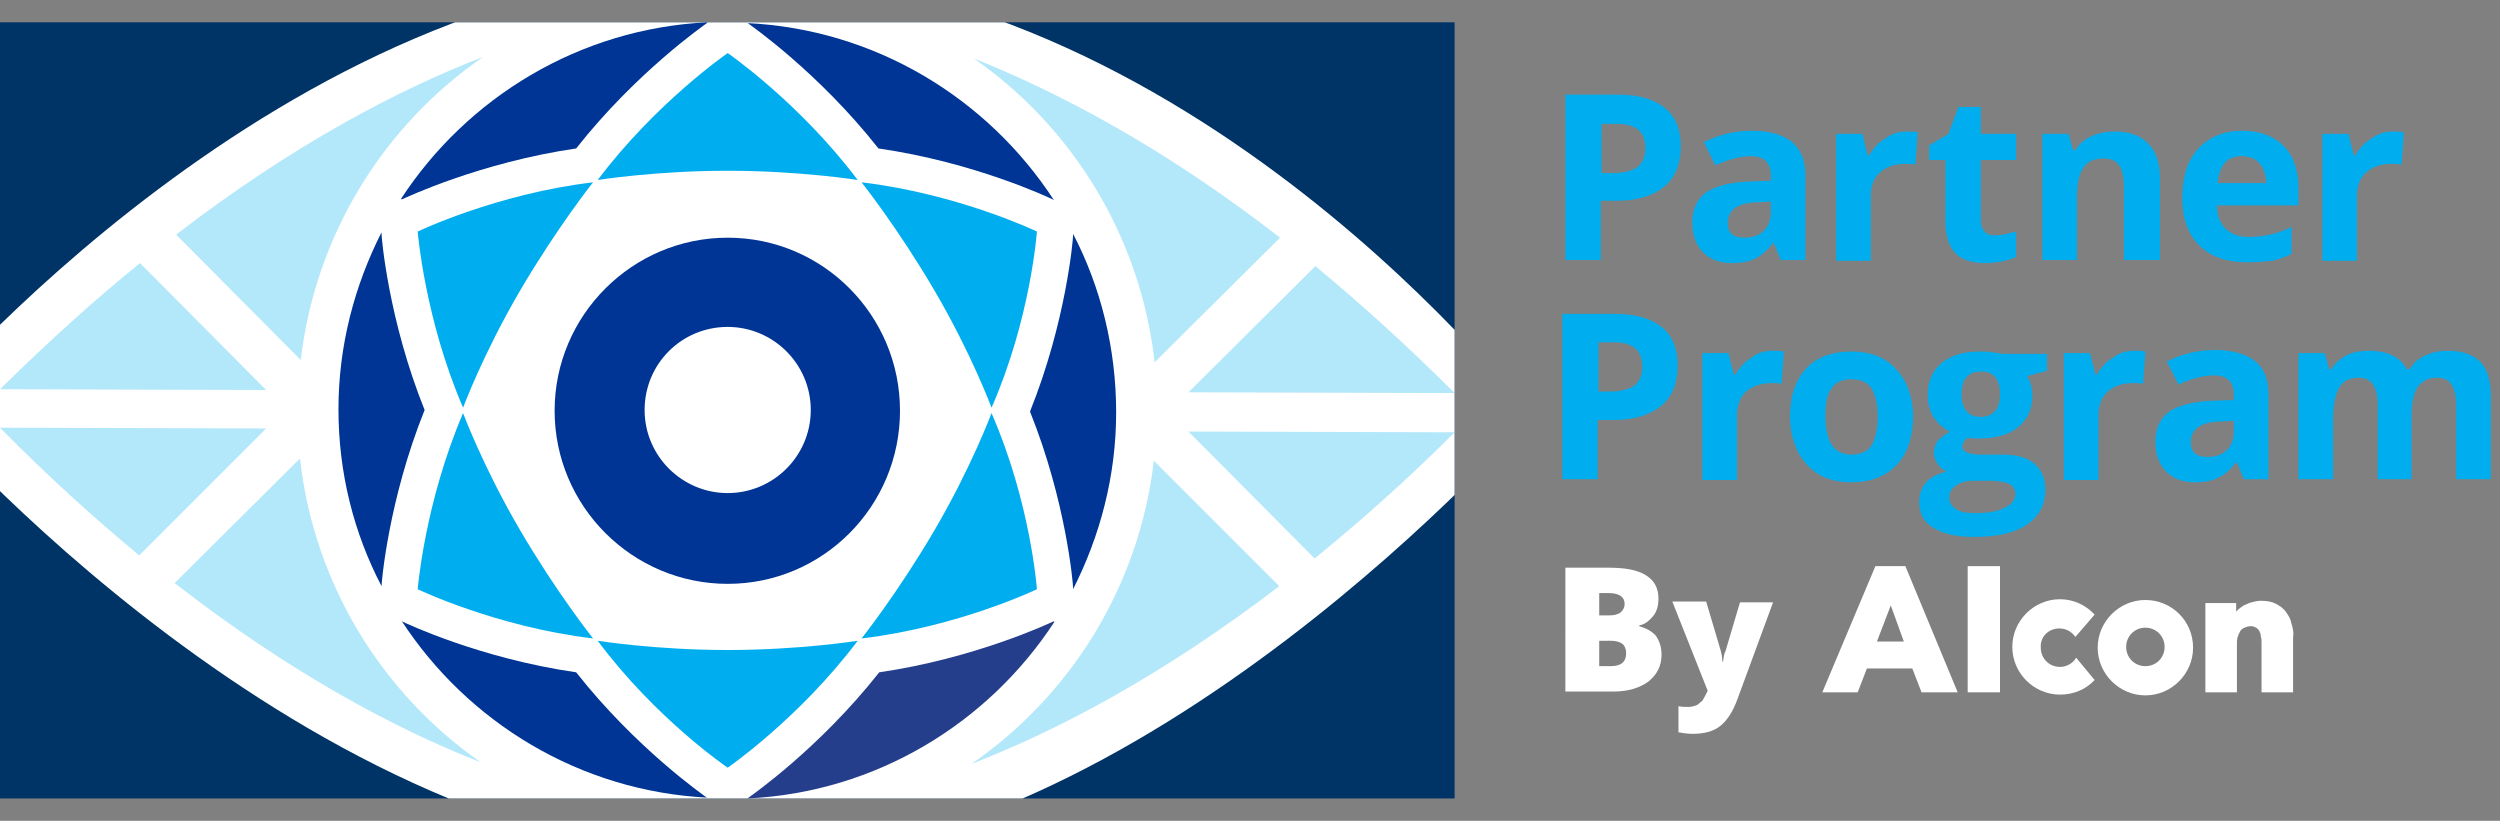 <?xml version="1.0" encoding="utf-8"?>
<!-- Generator: Adobe Illustrator 28.0.0, SVG Export Plug-In . SVG Version: 6.00 Build 0)  -->
<svg version="1.1" id="Layer_1" xmlns="http://www.w3.org/2000/svg" xmlns:xlink="http://www.w3.org/1999/xlink" x="0px" y="0px"
	 viewBox="0 0 325 106.7" style="enable-background:new 0 0 325 106.7;" xml:space="preserve">
<rect x="0" y="0" width="325" height="106.7" fill="#808080" stroke="none"/>
<style type="text/css">
	.st0{fill:#003366;}
	.st1{fill:#FFFFFF;}
	.st2{fill:#00AEEF;}
	.st3{clip-path:url(#SVGID_00000031886302416777627820000011121398247271943822_);fill:#FFFFFF;}
	.st4{clip-path:url(#SVGID_00000018956685831834967500000011930906840204908938_);fill:#00AEEF;}
	.st5{clip-path:url(#SVGID_00000018956685831834967500000011930906840204908938_);}
	.st6{fill:#003595;}
	.st7{fill:#243E8C;}
	.st8{opacity:0.3;clip-path:url(#SVGID_00000018956685831834967500000011930906840204908938_);fill:#00AEEF;}
</style>
<rect y="2.9" class="st0" width="189.1" height="100.9"/>
<g>
	<g>
		<path class="st1" d="M297.9,81.1c-0.1-0.6-0.4-1.1-0.7-1.5c-0.3-0.5-0.8-0.8-1.3-1.1c-0.6-0.3-1.2-0.4-2-0.4
			c-0.4,0-0.8,0.1-1.2,0.2c-0.4,0.1-0.7,0.3-1,0.4c-0.3,0.2-0.6,0.4-0.8,0.6c-0.1,0.1-0.2,0.2-0.2,0.3v-1.2h-4V90h4.1v-6.3
			c0-0.3,0-0.6,0.1-0.9c0.1-0.3,0.2-0.5,0.3-0.7c0.1-0.2,0.3-0.4,0.6-0.5c0.2-0.1,0.5-0.2,0.8-0.2c0.3,0,0.5,0.1,0.7,0.2
			c0.2,0.1,0.3,0.3,0.4,0.4c0.1,0.2,0.2,0.4,0.2,0.7c0.1,0.3,0.1,0.6,0.1,0.9V90h4.1v-7.1C298.2,82.3,298.1,81.7,297.9,81.1z"/>
		<path class="st1" d="M278.9,78c-3.4,0-6.2,2.8-6.2,6.2c0,3.4,2.8,6.2,6.2,6.2c3.4,0,6.2-2.8,6.2-6.2C285.1,80.7,282.3,78,278.9,78
			z M278.9,86.6c-1.4,0-2.5-1.1-2.5-2.5c0-1.4,1.1-2.5,2.5-2.5c1.4,0,2.5,1.1,2.5,2.5C281.4,85.5,280.3,86.6,278.9,86.6z"/>
		<path class="st1" d="M267.7,81.7c0.9,0,1.6,0.4,2.1,1.1l2.5-2.9c-1.1-1.2-2.7-2-4.5-2c-3.4,0-6.2,2.8-6.2,6.2
			c0,3.4,2.8,6.2,6.2,6.2c1.8,0,3.4-0.7,4.5-1.9l-2.4-2.9c-0.4,0.7-1.2,1.2-2.1,1.2c-1.4,0-2.5-1.1-2.5-2.5
			C265.2,82.8,266.3,81.7,267.7,81.7z"/>
		<path class="st1" d="M243.8,73.6L236.9,90h4.6l1.2-3.1h5.9l1.2,3.1h4.7l-6.8-16.4H243.8z M244,83.4l1.8-4.7l1.7,4.7H244z"/>
		<rect x="255.8" y="73.6" class="st1" width="4.2" height="16.4"/>
	</g>
	<g>
		<path class="st2" d="M218.5,19c0,2.3-0.7,4.1-2.2,5.3s-3.5,1.8-6.2,1.8h-2v7.7h-4.6V12.3h6.9c2.6,0,4.6,0.6,6,1.7
			S218.5,16.8,218.5,19z M208.2,22.5h1.5c1.4,0,2.5-0.3,3.2-0.8c0.7-0.6,1-1.4,1-2.4c0-1.1-0.3-1.9-0.9-2.4
			c-0.6-0.5-1.5-0.8-2.7-0.8h-2.1V22.5z"/>
		<path class="st2" d="M231.5,33.8l-0.9-2.2h-0.1c-0.8,1-1.5,1.6-2.3,2c-0.8,0.4-1.8,0.6-3.1,0.6c-1.6,0-2.8-0.5-3.7-1.4
			c-0.9-0.9-1.4-2.2-1.4-3.9c0-1.7,0.6-3,1.8-3.9c1.2-0.8,3.1-1.3,5.5-1.4l2.9-0.1v-0.7c0-1.7-0.9-2.5-2.6-2.5
			c-1.3,0-2.9,0.4-4.6,1.2l-1.5-3c1.9-1,4-1.5,6.3-1.5c2.2,0,3.9,0.5,5.1,1.4c1.2,1,1.8,2.4,1.8,4.4v11H231.5z M230.2,26.2l-1.7,0.1
			c-1.3,0-2.3,0.3-2.9,0.7c-0.6,0.4-1,1.1-1,2c0,1.3,0.7,1.9,2.2,1.9c1,0,1.9-0.3,2.5-0.9c0.6-0.6,0.9-1.4,0.9-2.4V26.2z"/>
		<path class="st2" d="M247.8,17.1c0.6,0,1.1,0,1.5,0.1l-0.3,4.2c-0.4-0.1-0.8-0.1-1.3-0.1c-1.4,0-2.5,0.4-3.3,1.1
			c-0.8,0.7-1.2,1.8-1.2,3.1v8.4h-4.5V17.4h3.4l0.7,2.8h0.2c0.5-0.9,1.2-1.7,2.1-2.2C245.9,17.4,246.8,17.1,247.8,17.1z"/>
		<path class="st2" d="M259.3,30.6c0.8,0,1.7-0.2,2.8-0.5v3.3c-1.1,0.5-2.5,0.8-4.1,0.8c-1.8,0-3.1-0.5-3.9-1.4
			c-0.8-0.9-1.2-2.3-1.2-4.1v-7.9h-2.1v-1.9l2.5-1.5l1.3-3.5h2.9v3.5h4.6v3.4h-4.6v7.9c0,0.6,0.2,1.1,0.5,1.4
			C258.2,30.4,258.7,30.6,259.3,30.6z"/>
		<path class="st2" d="M280.6,33.8h-4.5v-9.6c0-1.2-0.2-2.1-0.6-2.7c-0.4-0.6-1.1-0.9-2-0.9c-1.3,0-2.2,0.4-2.7,1.3
			c-0.6,0.8-0.8,2.2-0.8,4.2v7.7h-4.5V17.4h3.4l0.6,2.1h0.3c0.5-0.8,1.2-1.4,2.1-1.8c0.9-0.4,1.9-0.6,3-0.6c1.9,0,3.4,0.5,4.4,1.6
			c1,1,1.5,2.5,1.5,4.5V33.8z"/>
		<path class="st2" d="M292.1,34.1c-2.6,0-4.7-0.7-6.2-2.2c-1.5-1.5-2.2-3.5-2.2-6.2c0-2.8,0.7-4.9,2.1-6.4c1.4-1.5,3.3-2.3,5.7-2.3
			c2.3,0,4.1,0.7,5.4,2c1.3,1.3,1.9,3.2,1.9,5.5v2.2h-10.6c0,1.3,0.4,2.3,1.1,3c0.7,0.7,1.7,1.1,3,1.1c1,0,1.9-0.1,2.8-0.3
			c0.9-0.2,1.8-0.5,2.8-1V33c-0.8,0.4-1.6,0.7-2.5,0.9C294.5,34,293.4,34.1,292.1,34.1z M291.4,20.3c-1,0-1.7,0.3-2.2,0.9
			c-0.5,0.6-0.8,1.5-0.9,2.6h6.3c0-1.1-0.3-2-0.9-2.6C293.2,20.6,292.4,20.3,291.4,20.3z"/>
		<path class="st2" d="M311,17.1c0.6,0,1.1,0,1.5,0.1l-0.3,4.2c-0.4-0.1-0.8-0.1-1.3-0.1c-1.4,0-2.5,0.4-3.3,1.1
			c-0.8,0.7-1.2,1.8-1.2,3.1v8.4h-4.5V17.4h3.4l0.7,2.8h0.2c0.5-0.9,1.2-1.7,2.1-2.2C309.1,17.4,310,17.1,311,17.1z"/>
		<path class="st2" d="M218.1,47.5c0,2.3-0.7,4.1-2.2,5.3s-3.5,1.8-6.2,1.8h-2v7.7h-4.6V40.8h6.9c2.6,0,4.6,0.6,6,1.7
			S218.1,45.3,218.1,47.5z M207.8,50.9h1.5c1.4,0,2.5-0.3,3.2-0.8c0.7-0.6,1-1.4,1-2.4c0-1.1-0.3-1.9-0.9-2.4
			c-0.6-0.5-1.5-0.8-2.7-0.8h-2.1V50.9z"/>
		<path class="st2" d="M230.4,45.6c0.6,0,1.1,0,1.5,0.1l-0.3,4.2c-0.4-0.1-0.8-0.1-1.3-0.1c-1.4,0-2.5,0.4-3.3,1.1
			c-0.8,0.7-1.2,1.8-1.2,3.1v8.4h-4.5V45.9h3.4l0.7,2.8h0.2c0.5-0.9,1.2-1.7,2.1-2.2C228.4,45.9,229.4,45.6,230.4,45.6z"/>
		<path class="st2" d="M248.7,54.1c0,2.7-0.7,4.8-2.1,6.3c-1.4,1.5-3.4,2.3-5.9,2.3c-1.6,0-3-0.3-4.2-1c-1.2-0.7-2.1-1.7-2.8-3
			c-0.6-1.3-1-2.8-1-4.5c0-2.7,0.7-4.8,2.1-6.3c1.4-1.5,3.4-2.2,5.9-2.2c1.6,0,3,0.3,4.2,1c1.2,0.7,2.1,1.7,2.8,3
			C248.3,50.9,248.7,52.4,248.7,54.1z M237.3,54.1c0,1.6,0.3,2.9,0.8,3.7c0.5,0.8,1.4,1.3,2.6,1.3c1.2,0,2.1-0.4,2.6-1.2
			c0.5-0.8,0.8-2.1,0.8-3.7c0-1.6-0.3-2.9-0.8-3.7c-0.5-0.8-1.4-1.2-2.6-1.2c-1.2,0-2.1,0.4-2.6,1.2
			C237.5,51.2,237.3,52.4,237.3,54.1z"/>
		<path class="st2" d="M266.1,45.9v2.3l-2.6,0.7c0.5,0.7,0.7,1.6,0.7,2.5c0,1.8-0.6,3.1-1.8,4.1c-1.2,1-2.9,1.5-5.1,1.5l-0.8,0
			l-0.7-0.1c-0.5,0.4-0.7,0.7-0.7,1.2c0,0.6,0.8,1,2.5,1h2.8c1.8,0,3.2,0.4,4.1,1.2c0.9,0.8,1.4,1.9,1.4,3.4c0,1.9-0.8,3.4-2.4,4.5
			c-1.6,1.1-3.9,1.6-6.9,1.6c-2.3,0-4-0.4-5.3-1.2s-1.8-1.9-1.8-3.4c0-1,0.3-1.8,0.9-2.5c0.6-0.7,1.5-1.1,2.7-1.4
			c-0.5-0.2-0.9-0.5-1.2-1c-0.3-0.4-0.5-0.9-0.5-1.4c0-0.6,0.2-1.2,0.5-1.6c0.4-0.4,0.9-0.8,1.6-1.2c-0.9-0.4-1.5-1-2.1-1.8
			c-0.5-0.8-0.8-1.8-0.8-2.9c0-1.8,0.6-3.2,1.8-4.2c1.2-1,2.8-1.5,5-1.5c0.5,0,1,0,1.6,0.1s1,0.1,1.2,0.2H266.1z M253.4,64.7
			c0,0.6,0.3,1.1,0.9,1.5c0.6,0.4,1.4,0.5,2.5,0.5c1.6,0,2.9-0.2,3.8-0.7c0.9-0.4,1.4-1,1.4-1.8c0-0.6-0.3-1-0.8-1.3
			c-0.5-0.2-1.4-0.4-2.5-0.4h-2.3c-0.8,0-1.5,0.2-2.1,0.6C253.7,63.5,253.4,64,253.4,64.7z M255,51.3c0,0.9,0.2,1.6,0.6,2.1
			c0.4,0.5,1,0.8,1.9,0.8c0.8,0,1.5-0.3,1.9-0.8c0.4-0.5,0.6-1.2,0.6-2.1c0-2-0.8-3-2.4-3C255.8,48.3,255,49.3,255,51.3z"/>
		<path class="st2" d="M277.4,45.6c0.6,0,1.1,0,1.5,0.1l-0.3,4.2c-0.4-0.1-0.8-0.1-1.3-0.1c-1.4,0-2.5,0.4-3.3,1.1
			c-0.8,0.7-1.2,1.8-1.2,3.1v8.4h-4.5V45.9h3.4l0.7,2.8h0.2c0.5-0.9,1.2-1.7,2.1-2.2C275.4,45.9,276.4,45.6,277.4,45.6z"/>
		<path class="st2" d="M291.7,62.3l-0.9-2.2h-0.1c-0.8,1-1.5,1.6-2.3,2c-0.8,0.4-1.8,0.6-3.1,0.6c-1.6,0-2.8-0.5-3.7-1.4
			c-0.9-0.9-1.4-2.2-1.4-3.9c0-1.7,0.6-3,1.8-3.9c1.2-0.8,3.1-1.3,5.5-1.4l2.9-0.1v-0.7c0-1.7-0.9-2.5-2.6-2.5
			c-1.3,0-2.9,0.4-4.6,1.2l-1.5-3c1.9-1,4-1.5,6.3-1.5c2.2,0,3.9,0.5,5.1,1.4s1.8,2.4,1.8,4.4v11H291.7z M290.4,54.7l-1.7,0.1
			c-1.3,0-2.3,0.3-2.9,0.7c-0.6,0.4-1,1.1-1,2c0,1.3,0.7,1.9,2.2,1.9c1,0,1.9-0.3,2.5-0.9c0.6-0.6,0.9-1.4,0.9-2.4V54.7z"/>
		<path class="st2" d="M313.6,62.3h-4.5v-9.6c0-1.2-0.2-2.1-0.6-2.7c-0.4-0.6-1-0.9-1.9-0.9c-1.1,0-2,0.4-2.5,1.3
			c-0.5,0.8-0.8,2.2-0.8,4.2v7.7h-4.5V45.9h3.4l0.6,2.1h0.3c0.4-0.8,1.1-1.3,1.9-1.8c0.8-0.4,1.8-0.6,2.9-0.6c2.5,0,4.1,0.8,5,2.4
			h0.4c0.4-0.8,1.1-1.4,2-1.8c0.9-0.4,1.8-0.6,2.9-0.6c1.9,0,3.3,0.5,4.2,1.4c1,1,1.4,2.5,1.4,4.6v10.7h-4.5v-9.6
			c0-1.2-0.2-2.1-0.6-2.7c-0.4-0.6-1-0.9-1.9-0.9c-1.1,0-1.9,0.4-2.5,1.2c-0.5,0.8-0.8,2-0.8,3.7V62.3z"/>
	</g>
	<g>
		<path class="st1" d="M203.5,73.8h5.6c2.2,0,3.8,0.3,4.9,1c1.1,0.7,1.6,1.7,1.6,3c0,0.9-0.2,1.7-0.7,2.3c-0.5,0.6-1.1,1.1-1.8,1.2
			v0.1c1,0.3,1.7,0.7,2.2,1.3c0.4,0.6,0.7,1.4,0.7,2.4c0,1.5-0.6,2.6-1.7,3.5c-1.1,0.8-2.6,1.3-4.5,1.3h-6.3V73.8z M207.9,80h1.3
			c0.6,0,1.1-0.1,1.5-0.4c0.3-0.3,0.5-0.6,0.5-1.1c0-0.9-0.7-1.4-2.1-1.4h-1.2V80z M207.9,83.2v3.4h1.5c1.4,0,2-0.6,2-1.7
			c0-0.5-0.2-1-0.5-1.2c-0.4-0.3-0.9-0.4-1.6-0.4H207.9z"/>
		<path class="st1" d="M221.8,78.2l1.9,6.4c0.1,0.4,0.2,0.8,0.2,1.4h0.1c0.1-0.5,0.1-1,0.3-1.3l1.9-6.4h4.3l-4.6,12.5
			c-0.6,1.7-1.4,2.9-2.3,3.6c-0.9,0.7-2.1,1-3.6,1c-0.6,0-1.2-0.1-1.8-0.2v-3.4c0.4,0.1,0.8,0.1,1.3,0.1c0.4,0,0.7-0.1,1-0.2
			c0.3-0.1,0.5-0.4,0.8-0.6c0.2-0.3,0.4-0.7,0.7-1.3l-4.6-11.6C217.3,78.2,221,78.2,221.8,78.2z"/>
	</g>
</g>
<g>
	<defs>
		<rect id="SVGID_1_" y="2.9" width="189.1" height="100.9"/>
	</defs>
	<clipPath id="SVGID_00000018938785836296651900000008869966730748929187_">
		<use xlink:href="#SVGID_1_"  style="overflow:visible;"/>
	</clipPath>
	<path style="clip-path:url(#SVGID_00000018938785836296651900000008869966730748929187_);fill:#FFFFFF;" d="M-10.3,53.1
		c0,0,47.4-57,104.8-57c60.3,0,104.5,58,104.5,58s-50.4,58-102.1,58C39.8,112-10.3,53.1-10.3,53.1z"/>
</g>
<g>
	<defs>
		<rect id="SVGID_00000052105147409943692220000009563800312588218510_" y="2.9" width="189.1" height="100.9"/>
	</defs>
	<clipPath id="SVGID_00000067957240559943645880000005096052494967225259_">
		<use xlink:href="#SVGID_00000052105147409943692220000009563800312588218510_"  style="overflow:visible;"/>
	</clipPath>
	<path style="clip-path:url(#SVGID_00000067957240559943645880000005096052494967225259_);fill:#00AEEF;" d="M94.6,6.9
		c0,0-9.3,6.4-16.9,16.5c0,0,7.5-1.2,16.9-1.2s16.9,1.2,16.9,1.2C103.9,13.3,94.6,6.9,94.6,6.9z"/>
	<path style="clip-path:url(#SVGID_00000067957240559943645880000005096052494967225259_);fill:#00AEEF;" d="M94.6,99.8
		c0,0,9.3-6.4,16.9-16.5c0,0-7.5,1.2-16.9,1.2s-16.9-1.2-16.9-1.2C85.3,93.5,94.6,99.8,94.6,99.8z"/>
	<path style="clip-path:url(#SVGID_00000067957240559943645880000005096052494967225259_);fill:#00AEEF;" d="M134.8,30.1
		c0,0-10.2-4.9-22.8-6.4c0,0,4.7,5.9,9.5,14.1s7.4,15.2,7.4,15.2C134,41.4,134.8,30.1,134.8,30.1z"/>
	<path style="clip-path:url(#SVGID_00000067957240559943645880000005096052494967225259_);fill:#00AEEF;" d="M54.3,76.6
		c0,0,10.2,4.9,22.8,6.4c0,0-4.7-5.9-9.5-14.1s-7.4-15.2-7.4-15.2C55.2,65.4,54.3,76.6,54.3,76.6z"/>
	<path style="clip-path:url(#SVGID_00000067957240559943645880000005096052494967225259_);fill:#00AEEF;" d="M54.3,30.1
		c0,0,10.2-4.9,22.8-6.4c0,0-4.7,5.9-9.5,14.1s-7.4,15.2-7.4,15.2C55.2,41.4,54.3,30.1,54.3,30.1z"/>
	<path style="clip-path:url(#SVGID_00000067957240559943645880000005096052494967225259_);fill:#00AEEF;" d="M134.8,76.6
		c0,0-10.2,4.9-22.8,6.4c0,0,4.7-5.9,9.5-14.1s7.4-15.2,7.4-15.2C134,65.4,134.8,76.6,134.8,76.6z"/>
	<g style="clip-path:url(#SVGID_00000067957240559943645880000005096052494967225259_);">
		<path class="st6" d="M97.2,3c0.4,0.3,9.2,6.4,17,16.3c12.5,1.8,22.2,6.4,22.6,6.6L137,26c-8.6-13.2-23.2-22.2-39.9-23L97.2,3z"/>
	</g>
	<g style="clip-path:url(#SVGID_00000067957240559943645880000005096052494967225259_);">
		<path class="st6" d="M52.3,25.9c0.4-0.2,10.2-4.8,22.6-6.6c7.8-9.9,16.6-16,17-16.3l0.1-0.1c-16.7,0.8-31.3,9.8-39.9,23L52.3,25.9
			z"/>
	</g>
	<g style="clip-path:url(#SVGID_00000067957240559943645880000005096052494967225259_);">
		<path class="st6" d="M139.5,30.4l0,0.2c0,0.5-0.9,11.2-5.6,22.9c4.7,11.7,5.6,22.4,5.6,22.9l0,0.2c3.5-6.9,5.6-14.7,5.6-23
			S143.1,37.3,139.5,30.4z"/>
	</g>
	<g style="clip-path:url(#SVGID_00000067957240559943645880000005096052494967225259_);">
		<path class="st6" d="M49.6,76.2c0-0.5,0.9-11.2,5.6-22.9c-4.7-11.7-5.6-22.4-5.6-22.9l0-0.2c-3.5,6.9-5.6,14.7-5.6,23
			s2,16.1,5.6,23L49.6,76.2z"/>
	</g>
	<g style="clip-path:url(#SVGID_00000067957240559943645880000005096052494967225259_);">
		<path class="st7" d="M136.9,80.8c-0.4,0.2-10.2,4.8-22.6,6.6c-7.8,9.9-16.6,16-17,16.3l-0.1,0.1c16.7-0.8,31.3-9.8,39.9-23
			L136.9,80.8z"/>
	</g>
	<g style="clip-path:url(#SVGID_00000067957240559943645880000005096052494967225259_);">
		<path class="st6" d="M91.9,103.7c-0.4-0.3-9.2-6.4-17-16.3c-12.5-1.8-22.2-6.4-22.6-6.6l-0.1-0.1c8.6,13.2,23.2,22.2,39.9,23
			L91.9,103.7z"/>
	</g>
	<path style="opacity:0.3;clip-path:url(#SVGID_00000067957240559943645880000005096052494967225259_);fill:#00AEEF;" d="M18.2,34.2
		C12.4,38.9,6.3,44.4,0,50.6l34.6,0.1L18.2,34.2z"/>
	<path style="opacity:0.3;clip-path:url(#SVGID_00000067957240559943645880000005096052494967225259_);fill:#00AEEF;" d="M22.9,30.5
		l16.2,16.3C41,30.5,49.9,16.3,62.8,7.4C51.7,11.7,38.1,18.8,22.9,30.5z"/>
	<path style="opacity:0.3;clip-path:url(#SVGID_00000067957240559943645880000005096052494967225259_);fill:#00AEEF;" d="M18.1,72.2
		C12.3,67.4,6.2,61.9,0,55.6l34.6,0.1L18.1,72.2z"/>
	<path style="opacity:0.3;clip-path:url(#SVGID_00000067957240559943645880000005096052494967225259_);fill:#00AEEF;" d="M22.7,75.8
		l16.3-16.2c1.8,16.3,10.7,30.6,23.5,39.5C51.5,94.8,37.9,87.6,22.7,75.8z"/>
	<path style="opacity:0.3;clip-path:url(#SVGID_00000067957240559943645880000005096052494967225259_);fill:#00AEEF;" d="
		M170.9,72.6c5.9-4.8,12-10.2,18.2-16.4l-34.6-0.1L170.9,72.6z"/>
	<path style="opacity:0.3;clip-path:url(#SVGID_00000067957240559943645880000005096052494967225259_);fill:#00AEEF;" d="
		M166.3,76.2L150,59.9c-1.9,16.3-10.8,30.5-23.7,39.4C137.4,95,151,87.9,166.3,76.2z"/>
	<path style="opacity:0.3;clip-path:url(#SVGID_00000067957240559943645880000005096052494967225259_);fill:#00AEEF;" d="M171,34.6
		c5.8,4.8,11.9,10.3,18.1,16.5L154.5,51L171,34.6z"/>
	<path style="opacity:0.3;clip-path:url(#SVGID_00000067957240559943645880000005096052494967225259_);fill:#00AEEF;" d="
		M166.4,30.9l-16.3,16.2c-1.8-16.3-10.7-30.6-23.5-39.5C137.6,12,151.2,19.1,166.4,30.9z"/>
	<g style="clip-path:url(#SVGID_00000067957240559943645880000005096052494967225259_);">
		<path class="st6" d="M94.6,30.9c-12.4,0-22.5,10.1-22.5,22.5s10.1,22.5,22.5,22.5S117,65.8,117,53.4S107,30.9,94.6,30.9z
			 M94.6,64.1c-5.9,0-10.8-4.8-10.8-10.8s4.8-10.8,10.8-10.8c5.9,0,10.8,4.8,10.8,10.8S100.5,64.1,94.6,64.1z"/>
	</g>
</g>
</svg>
